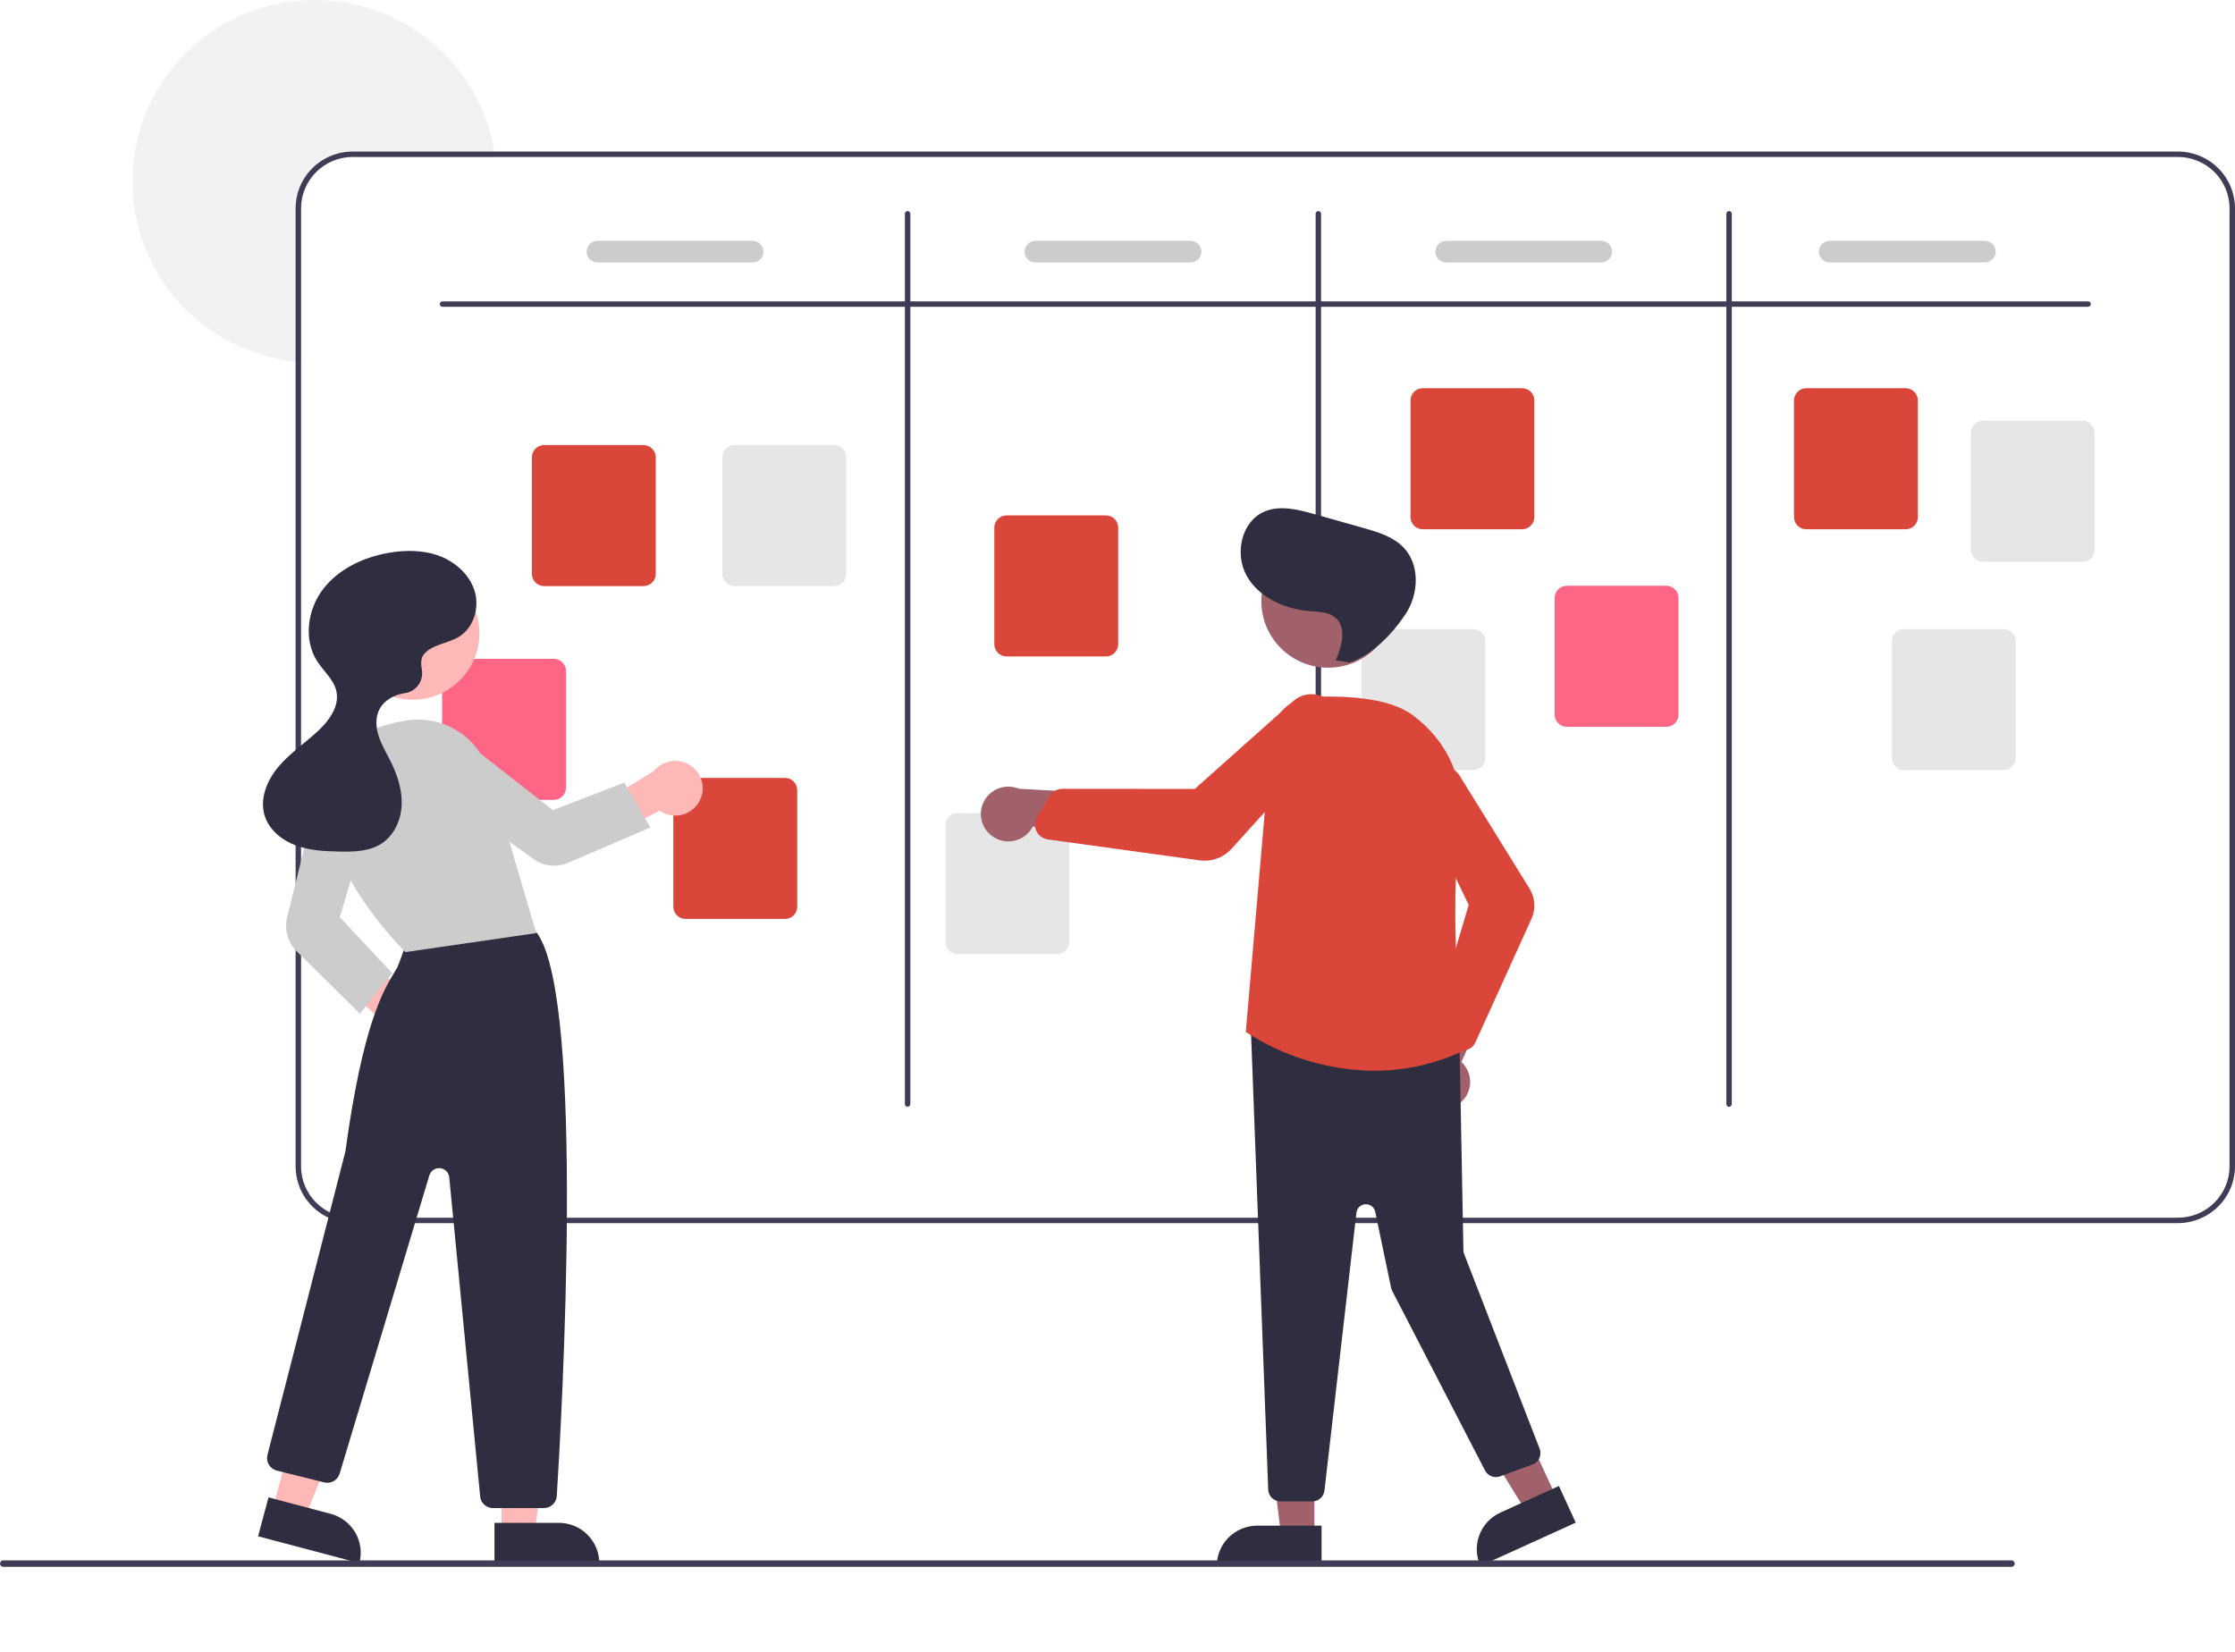 <svg width="184" height="136" viewBox="0 0 184 136" fill="none" xmlns="http://www.w3.org/2000/svg">
<g clip-path="url(#clip0_3193_364)">
<g clip-path="url(#clip1_3193_364)">
<path d="M40.772 12.922H29.038C27.91 12.923 26.829 13.369 26.031 14.163C25.233 14.957 24.785 16.033 24.784 17.155V29.812C24.634 29.803 24.484 29.79 24.336 29.772C21.556 29.481 18.913 28.423 16.705 26.718C14.497 25.012 12.812 22.727 11.839 20.12C10.867 17.512 10.646 14.687 11.201 11.961C11.757 9.236 13.066 6.718 14.983 4.694C16.899 2.669 19.346 1.217 22.047 0.502C24.748 -0.213 27.596 -0.163 30.271 0.646C32.945 1.455 35.339 2.991 37.183 5.082C39.026 7.172 40.246 9.733 40.705 12.476C40.73 12.623 40.752 12.773 40.772 12.922Z" fill="#F2F2F2"/>
<path d="M179.297 12.477H29.038C27.792 12.478 26.596 12.971 25.715 13.848C24.833 14.726 24.337 15.915 24.336 17.155V96.024C24.337 97.265 24.833 98.454 25.715 99.331C26.596 100.208 27.792 100.702 29.038 100.703H179.297C180.544 100.702 181.739 100.208 182.621 99.331C183.503 98.454 183.998 97.265 184 96.024V17.155C183.998 15.915 183.503 14.726 182.621 13.848C181.739 12.971 180.544 12.478 179.297 12.477ZM183.552 96.024C183.551 97.147 183.102 98.223 182.305 99.016C181.507 99.81 180.425 100.256 179.297 100.257H29.038C27.91 100.256 26.829 99.81 26.031 99.016C25.233 98.223 24.785 97.147 24.784 96.024V17.155C24.785 16.033 25.233 14.957 26.031 14.163C26.829 13.37 27.91 12.923 29.038 12.922H179.297C180.425 12.923 181.507 13.37 182.305 14.163C183.102 14.957 183.551 16.033 183.552 17.155V96.024Z" fill="#3F3D56"/>
<path d="M171.906 25.258H36.427C36.368 25.258 36.311 25.235 36.269 25.193C36.227 25.151 36.203 25.094 36.203 25.035C36.203 24.976 36.227 24.919 36.269 24.878C36.311 24.836 36.368 24.812 36.427 24.812H171.906C171.966 24.812 172.023 24.836 172.065 24.878C172.107 24.919 172.13 24.976 172.13 25.035C172.13 25.094 172.107 25.151 172.065 25.193C172.023 25.235 171.966 25.258 171.906 25.258Z" fill="#3F3D56"/>
<path d="M74.72 91.123C74.661 91.123 74.604 91.099 74.562 91.058C74.52 91.016 74.496 90.959 74.496 90.9V17.601C74.496 17.542 74.52 17.485 74.562 17.443C74.604 17.401 74.661 17.378 74.72 17.378C74.779 17.378 74.836 17.401 74.878 17.443C74.92 17.485 74.944 17.542 74.944 17.601V90.9C74.944 90.959 74.92 91.016 74.878 91.058C74.836 91.099 74.779 91.123 74.72 91.123Z" fill="#3F3D56"/>
<path d="M108.536 91.123C108.477 91.123 108.42 91.099 108.378 91.058C108.336 91.016 108.312 90.959 108.312 90.9V17.601C108.312 17.542 108.336 17.485 108.378 17.443C108.42 17.401 108.477 17.378 108.536 17.378C108.596 17.378 108.653 17.401 108.695 17.443C108.737 17.485 108.76 17.542 108.76 17.601V90.9C108.76 90.959 108.737 91.016 108.695 91.058C108.653 91.099 108.596 91.123 108.536 91.123Z" fill="#3F3D56"/>
<path d="M142.349 91.123C142.29 91.123 142.233 91.099 142.191 91.058C142.149 91.016 142.125 90.959 142.125 90.9V17.601C142.125 17.542 142.149 17.485 142.191 17.443C142.233 17.401 142.29 17.378 142.349 17.378C142.408 17.378 142.465 17.401 142.507 17.443C142.549 17.485 142.573 17.542 142.573 17.601V90.9C142.573 90.959 142.549 91.016 142.507 91.058C142.465 91.099 142.408 91.123 142.349 91.123Z" fill="#3F3D56"/>
<path d="M52.979 48.255H44.797C44.53 48.254 44.273 48.148 44.084 47.961C43.896 47.773 43.789 47.518 43.789 47.252V37.645C43.789 37.379 43.896 37.124 44.084 36.937C44.273 36.749 44.53 36.643 44.797 36.643H52.979C53.246 36.643 53.503 36.749 53.691 36.937C53.88 37.124 53.987 37.379 53.987 37.645V47.252C53.987 47.518 53.88 47.773 53.691 47.961C53.503 48.148 53.246 48.254 52.979 48.255Z" fill="#DA473A"/>
<path d="M64.624 75.658H56.441C56.174 75.657 55.918 75.552 55.729 75.364C55.54 75.176 55.434 74.921 55.434 74.655V65.049C55.434 64.783 55.54 64.528 55.729 64.34C55.918 64.152 56.174 64.046 56.441 64.046H64.624C64.891 64.046 65.147 64.152 65.336 64.34C65.525 64.528 65.631 64.783 65.632 65.049V74.655C65.631 74.921 65.525 75.176 65.336 75.364C65.147 75.552 64.891 75.657 64.624 75.658Z" fill="#DA473A"/>
<path d="M91.05 54.047H82.867C82.6 54.047 82.344 53.941 82.155 53.754C81.966 53.566 81.86 53.311 81.859 53.045V43.438C81.86 43.172 81.966 42.917 82.155 42.73C82.344 42.542 82.6 42.436 82.867 42.435H91.05C91.317 42.436 91.573 42.542 91.762 42.73C91.951 42.917 92.057 43.172 92.057 43.438V53.045C92.057 53.311 91.951 53.566 91.762 53.754C91.573 53.941 91.317 54.047 91.05 54.047Z" fill="#DA473A"/>
<path d="M125.311 43.576H117.129C116.862 43.575 116.605 43.47 116.417 43.282C116.228 43.094 116.121 42.839 116.121 42.573V32.966C116.121 32.701 116.228 32.446 116.417 32.258C116.605 32.07 116.862 31.964 117.129 31.964H125.311C125.578 31.964 125.835 32.07 126.023 32.258C126.212 32.446 126.319 32.701 126.319 32.966V42.573C126.319 42.839 126.212 43.094 126.023 43.282C125.835 43.47 125.578 43.575 125.311 43.576Z" fill="#DA473A"/>
<path d="M156.885 43.576H148.703C148.436 43.575 148.18 43.47 147.991 43.282C147.802 43.094 147.696 42.839 147.695 42.573V32.966C147.696 32.701 147.802 32.446 147.991 32.258C148.18 32.07 148.436 31.964 148.703 31.964H156.885C157.153 31.964 157.409 32.07 157.598 32.258C157.787 32.446 157.893 32.701 157.893 32.966V42.573C157.893 42.839 157.787 43.094 157.598 43.282C157.409 43.47 157.153 43.575 156.885 43.576Z" fill="#DA473A"/>
<path d="M171.44 46.25H163.258C162.991 46.249 162.734 46.144 162.545 45.956C162.357 45.768 162.25 45.513 162.25 45.247V35.64C162.25 35.374 162.357 35.12 162.545 34.932C162.734 34.744 162.991 34.638 163.258 34.638H171.44C171.707 34.638 171.963 34.744 172.152 34.932C172.341 35.12 172.448 35.374 172.448 35.64V45.247C172.448 45.513 172.341 45.768 172.152 45.956C171.963 46.144 171.707 46.249 171.44 46.25Z" fill="#E6E6E6"/>
<path d="M164.948 63.405H156.766C156.498 63.405 156.242 63.299 156.053 63.111C155.864 62.923 155.758 62.668 155.758 62.402V52.795C155.758 52.53 155.864 52.275 156.053 52.087C156.242 51.899 156.498 51.793 156.766 51.793H164.948C165.215 51.793 165.471 51.899 165.66 52.087C165.849 52.275 165.955 52.53 165.956 52.795V62.402C165.955 62.668 165.849 62.923 165.66 63.111C165.471 63.299 165.215 63.405 164.948 63.405Z" fill="#E6E6E6"/>
<path d="M137.178 59.84H128.996C128.729 59.839 128.473 59.733 128.284 59.545C128.095 59.358 127.989 59.103 127.988 58.837V49.23C127.989 48.964 128.095 48.709 128.284 48.522C128.473 48.334 128.729 48.228 128.996 48.227H137.178C137.446 48.228 137.702 48.334 137.891 48.522C138.08 48.709 138.186 48.964 138.186 49.23V58.837C138.186 59.103 138.08 59.358 137.891 59.545C137.702 59.733 137.446 59.839 137.178 59.84Z" fill="#FF6584"/>
<path d="M121.28 63.405H113.098C112.83 63.405 112.574 63.299 112.385 63.111C112.196 62.923 112.09 62.668 112.09 62.402V52.795C112.09 52.53 112.196 52.275 112.385 52.087C112.574 51.899 112.83 51.793 113.098 51.793H121.28C121.547 51.793 121.803 51.899 121.992 52.087C122.181 52.275 122.287 52.53 122.288 52.795V62.402C122.287 62.668 122.181 62.923 121.992 63.111C121.803 63.299 121.547 63.405 121.28 63.405Z" fill="#E6E6E6"/>
<path d="M87.018 78.554H78.836C78.569 78.554 78.312 78.448 78.124 78.26C77.935 78.072 77.828 77.818 77.828 77.552V67.945C77.828 67.679 77.935 67.424 78.124 67.236C78.312 67.048 78.569 66.943 78.836 66.942H87.018C87.285 66.943 87.542 67.048 87.731 67.236C87.919 67.424 88.026 67.679 88.026 67.945V77.552C88.026 77.818 87.919 78.072 87.731 78.26C87.542 78.448 87.285 78.554 87.018 78.554Z" fill="#E6E6E6"/>
<path d="M45.593 65.855H37.41C37.143 65.855 36.887 65.749 36.698 65.561C36.509 65.373 36.403 65.118 36.402 64.853V55.246C36.403 54.98 36.509 54.725 36.698 54.537C36.887 54.349 37.143 54.243 37.41 54.243H45.593C45.86 54.243 46.116 54.349 46.305 54.537C46.494 54.725 46.6 54.98 46.6 55.246V64.853C46.6 65.118 46.494 65.373 46.305 65.561C46.116 65.749 45.86 65.855 45.593 65.855Z" fill="#FF6584"/>
<path d="M68.655 48.255H60.472C60.205 48.254 59.949 48.148 59.76 47.961C59.571 47.773 59.465 47.518 59.465 47.252V37.645C59.465 37.379 59.571 37.124 59.76 36.937C59.949 36.749 60.205 36.643 60.472 36.643H68.655C68.922 36.643 69.178 36.749 69.367 36.937C69.556 37.124 69.662 37.379 69.663 37.645V47.252C69.662 47.518 69.556 47.773 69.367 47.961C69.178 48.148 68.922 48.254 68.655 48.255Z" fill="#E6E6E6"/>
<path d="M61.957 21.611H49.193C48.955 21.611 48.727 21.518 48.559 21.35C48.391 21.183 48.297 20.957 48.297 20.72C48.297 20.484 48.391 20.257 48.559 20.09C48.727 19.923 48.955 19.829 49.193 19.829H61.957C62.194 19.829 62.422 19.923 62.59 20.09C62.758 20.257 62.852 20.484 62.852 20.72C62.852 20.957 62.758 21.183 62.59 21.35C62.422 21.518 62.194 21.611 61.957 21.611Z" fill="#CCCCCC"/>
<path d="M98.011 21.611H85.247C85.01 21.611 84.782 21.518 84.614 21.35C84.446 21.183 84.352 20.957 84.352 20.72C84.352 20.484 84.446 20.257 84.614 20.09C84.782 19.923 85.01 19.829 85.247 19.829H98.011C98.249 19.829 98.477 19.923 98.645 20.09C98.813 20.257 98.907 20.484 98.907 20.72C98.907 20.957 98.813 21.183 98.645 21.35C98.477 21.518 98.249 21.611 98.011 21.611Z" fill="#CCCCCC"/>
<path d="M131.824 21.611H119.06C118.822 21.611 118.594 21.518 118.426 21.35C118.258 21.183 118.164 20.957 118.164 20.72C118.164 20.484 118.258 20.257 118.426 20.09C118.594 19.923 118.822 19.829 119.06 19.829H131.824C132.062 19.829 132.289 19.923 132.457 20.09C132.625 20.257 132.72 20.484 132.72 20.72C132.72 20.957 132.625 21.183 132.457 21.35C132.289 21.518 132.062 21.611 131.824 21.611Z" fill="#CCCCCC"/>
<path d="M163.398 21.611H150.634C150.396 21.611 150.169 21.518 150.001 21.35C149.833 21.183 149.738 20.957 149.738 20.72C149.738 20.484 149.833 20.257 150.001 20.09C150.169 19.923 150.396 19.829 150.634 19.829H163.398C163.636 19.829 163.864 19.923 164.032 20.09C164.2 20.257 164.294 20.484 164.294 20.72C164.294 20.957 164.2 21.183 164.032 21.35C163.864 21.518 163.636 21.611 163.398 21.611Z" fill="#CCCCCC"/>
<path d="M33.368 86.866C33.04 86.834 32.724 86.731 32.44 86.564C32.157 86.397 31.914 86.17 31.728 85.9C31.543 85.63 31.419 85.322 31.365 84.999C31.312 84.676 31.331 84.345 31.42 84.029L25.68 78.713L28.715 77.947L34.359 82.502C34.881 82.686 35.318 83.055 35.586 83.537C35.853 84.02 35.934 84.584 35.812 85.122C35.689 85.66 35.373 86.134 34.923 86.456C34.472 86.777 33.919 86.923 33.368 86.866Z" fill="#FFB8B8"/>
<path d="M41.293 126.158H44.039L45.345 115.622H41.293L41.293 126.158Z" fill="#FFB8B8"/>
<path d="M49.336 128.694L40.708 128.695L40.708 125.378L46.002 125.378C46.886 125.378 47.734 125.727 48.359 126.349C48.985 126.971 49.336 127.815 49.336 128.694Z" fill="#2F2E41"/>
<path d="M22.469 124.186L25.122 124.888L29.108 115.042L25.193 114.005L22.469 124.186Z" fill="#FFB8B8"/>
<path d="M29.586 128.694L21.248 126.486L22.105 123.281L27.222 124.636C28.076 124.862 28.805 125.417 29.249 126.178C29.692 126.939 29.813 127.844 29.586 128.694Z" fill="#2F2E41"/>
<path d="M44.777 124.163H40.588C40.323 124.164 40.068 124.067 39.872 123.89C39.676 123.713 39.554 123.469 39.53 123.207L36.986 96.933C36.968 96.74 36.883 96.559 36.745 96.422C36.608 96.285 36.426 96.2 36.233 96.181C36.039 96.163 35.845 96.211 35.683 96.319C35.522 96.427 35.403 96.588 35.347 96.773L27.963 121.325C27.885 121.586 27.709 121.807 27.471 121.942C27.233 122.076 26.952 122.115 26.687 122.048L22.79 121.079C22.654 121.045 22.526 120.985 22.413 120.901C22.301 120.818 22.206 120.714 22.134 120.594C22.062 120.474 22.015 120.341 21.995 120.203C21.975 120.065 21.983 119.925 22.018 119.789C22.081 119.542 28.38 95.053 28.435 94.801C29.862 84.337 31.569 81.533 32.486 80.027C32.562 79.902 32.632 79.787 32.695 79.679C32.774 79.543 33.258 78.199 33.565 77.325C33.605 77.183 33.674 77.051 33.767 76.937C33.861 76.823 33.978 76.729 34.11 76.662C37.964 74.701 42.473 76.058 43.764 76.521C43.977 76.596 44.161 76.738 44.287 76.926C48.158 82.734 46.258 116.47 45.838 123.174C45.821 123.442 45.701 123.693 45.504 123.877C45.307 124.061 45.047 124.163 44.777 124.163Z" fill="#2F2E41"/>
<path d="M33.969 57.611C37.006 57.611 39.469 55.161 39.469 52.139C39.469 49.117 37.006 46.667 33.969 46.667C30.931 46.667 28.469 49.117 28.469 52.139C28.469 55.161 30.931 57.611 33.969 57.611Z" fill="#FFB8B8"/>
<path d="M33.383 78.388L33.343 78.35C33.269 78.278 25.941 71.136 26.889 64.531C27.295 61.706 29.592 59.901 33.533 59.311C34.981 59.097 36.457 59.41 37.691 60.193C38.926 60.975 39.834 62.175 40.251 63.571L44.147 76.824L33.383 78.388Z" fill="#CCCCCC"/>
<path d="M29.635 83.468L24.413 78.305C24.056 77.95 23.797 77.51 23.66 77.026C23.524 76.543 23.515 76.032 23.634 75.544L26.162 65.314C26.237 65.007 26.376 64.72 26.568 64.468C26.76 64.217 27.002 64.008 27.278 63.853C27.555 63.699 27.86 63.602 28.176 63.57C28.492 63.537 28.811 63.57 29.113 63.665C29.69 63.85 30.171 64.251 30.456 64.783C30.741 65.315 30.806 65.936 30.638 66.516L27.977 75.516L32.28 80.114L29.635 83.468Z" fill="#CCCCCC"/>
<path d="M57.64 65.85C57.502 66.147 57.3 66.411 57.048 66.622C56.797 66.834 56.502 66.987 56.184 67.073C55.866 67.159 55.533 67.174 55.209 67.118C54.885 67.061 54.577 66.935 54.307 66.748L47.336 70.342L47.644 67.289L53.824 63.484C54.17 63.053 54.664 62.764 55.21 62.672C55.756 62.579 56.318 62.689 56.788 62.981C57.259 63.272 57.605 63.725 57.762 64.254C57.919 64.783 57.876 65.351 57.64 65.85Z" fill="#FFB8B8"/>
<path d="M53.547 68.122L46.751 71.044C46.299 71.237 45.804 71.311 45.315 71.258C44.826 71.206 44.358 71.03 43.957 70.746L35.316 64.586C35.058 64.402 34.841 64.167 34.678 63.897C34.514 63.626 34.409 63.325 34.367 63.012C34.326 62.699 34.35 62.38 34.437 62.077C34.524 61.773 34.673 61.491 34.874 61.247C35.261 60.783 35.814 60.487 36.416 60.422C37.018 60.357 37.623 60.527 38.1 60.898L45.51 66.7L51.4 64.433L53.547 68.122Z" fill="#CCCCCC"/>
<path d="M34.881 53.892C35.559 53.047 36.827 53.001 37.759 52.443C38.98 51.712 39.484 50.079 39.091 48.717C38.698 47.354 37.537 46.293 36.207 45.785C34.877 45.277 33.397 45.271 31.994 45.516C29.904 45.882 27.847 46.852 26.573 48.539C25.299 50.227 24.974 52.698 26.129 54.468C26.66 55.282 27.479 55.954 27.691 56.901C27.97 58.144 27.093 59.343 26.154 60.208C25.084 61.194 23.857 62.02 22.92 63.132C21.983 64.244 21.358 65.762 21.786 67.149C22.144 68.312 23.187 69.168 24.33 69.597C25.473 70.025 26.718 70.087 27.94 70.111C29.126 70.134 30.386 70.106 31.385 69.469C32.455 68.788 33.026 67.496 33.069 66.233C33.111 64.97 32.687 63.732 32.118 62.602C31.779 61.929 31.385 61.276 31.16 60.557C30.935 59.838 30.896 59.022 31.256 58.36C31.636 57.663 32.402 57.244 33.183 57.091C33.224 57.083 33.267 57.076 33.312 57.07C33.534 57.041 33.748 56.968 33.941 56.855C34.134 56.741 34.301 56.59 34.434 56.41C34.567 56.231 34.661 56.026 34.712 55.809C34.763 55.592 34.769 55.367 34.73 55.148C34.641 54.654 34.648 54.182 34.881 53.892Z" fill="#2F2E41"/>
<path d="M108.212 126.391H105.466L104.16 115.855L108.212 115.856L108.212 126.391Z" fill="#A0616A"/>
<path d="M103.506 125.61H108.8V128.927H100.172C100.172 128.492 100.258 128.06 100.426 127.658C100.593 127.255 100.839 126.89 101.148 126.582C101.458 126.274 101.825 126.03 102.23 125.863C102.634 125.696 103.068 125.61 103.506 125.61Z" fill="#2F2E41"/>
<path d="M128.132 123.297L125.635 124.432L120.047 115.389L123.733 113.714L128.132 123.297Z" fill="#A0616A"/>
<path d="M123.525 124.533L128.341 122.345L129.726 125.362L121.877 128.928C121.695 128.532 121.594 128.104 121.578 127.669C121.562 127.233 121.633 126.799 121.786 126.391C121.939 125.983 122.171 125.609 122.47 125.29C122.768 124.971 123.126 124.714 123.525 124.533Z" fill="#2F2E41"/>
<path d="M120.137 90.868C120.4 90.671 120.617 90.419 120.771 90.13C120.926 89.841 121.015 89.522 121.032 89.195C121.049 88.868 120.994 88.541 120.87 88.237C120.747 87.934 120.558 87.661 120.316 87.438L123.544 80.152L119.444 80.844L117.008 87.656C116.658 88.084 116.478 88.624 116.502 89.175C116.526 89.726 116.753 90.249 117.138 90.645C117.524 91.041 118.042 91.282 118.595 91.324C119.148 91.365 119.696 91.203 120.137 90.868Z" fill="#A0616A"/>
<path d="M108.037 123.613H105.415C105.16 123.612 104.915 123.516 104.729 123.344C104.543 123.171 104.429 122.935 104.409 122.683L102.979 84.684C102.969 84.538 102.99 84.392 103.042 84.255C103.094 84.119 103.176 83.995 103.281 83.893C103.386 83.791 103.512 83.713 103.65 83.665C103.789 83.617 103.936 83.599 104.082 83.613L119.25 85.216C119.496 85.24 119.724 85.353 119.892 85.533C120.06 85.713 120.155 85.949 120.16 86.195L120.478 102.957C120.479 103.048 120.497 103.138 120.53 103.223L126.752 119.275C126.8 119.399 126.823 119.532 126.819 119.665C126.815 119.797 126.785 119.928 126.73 120.049C126.675 120.17 126.596 120.279 126.498 120.37C126.401 120.461 126.286 120.531 126.16 120.577L123.502 121.551C123.272 121.636 123.018 121.633 122.788 121.544C122.559 121.456 122.371 121.286 122.258 121.069L114.615 106.282C114.573 106.202 114.543 106.116 114.524 106.028L113.218 99.769C113.181 99.587 113.079 99.425 112.932 99.311C112.785 99.198 112.602 99.14 112.416 99.148C112.229 99.156 112.052 99.231 111.916 99.357C111.78 99.483 111.694 99.654 111.672 99.838L109.038 122.724C109.01 122.969 108.893 123.195 108.708 123.359C108.523 123.522 108.285 123.613 108.037 123.613Z" fill="#2F2E41"/>
<path d="M109.344 54.972C112.381 54.972 114.844 52.523 114.844 49.5C114.844 46.478 112.381 44.028 109.344 44.028C106.306 44.028 103.844 46.478 103.844 49.5C103.844 52.523 106.306 54.972 109.344 54.972Z" fill="#A0616A"/>
<path d="M113.112 88.158C109.383 88.118 105.742 87.02 102.616 84.995L102.562 84.958L102.568 84.894L104.672 60.517C104.744 59.69 105.115 58.917 105.716 58.341C106.317 57.765 107.108 57.425 107.941 57.384C110.668 57.259 114.33 57.416 116.291 58.869C119.253 61.065 120.681 64.371 120.208 67.939C119.228 75.341 120.339 85.324 120.469 86.438L120.478 86.518L120.404 86.552C118.12 87.609 115.632 88.157 113.112 88.158Z" fill="#DA473A"/>
<path d="M120.445 86.479C120.29 86.479 120.136 86.447 119.994 86.385C119.853 86.322 119.725 86.232 119.62 86.118L118.417 84.812C118.287 84.67 118.196 84.497 118.153 84.31C118.109 84.123 118.115 83.928 118.169 83.744L120.912 74.506L116.738 65.785C116.543 65.377 116.496 64.914 116.603 64.475C116.698 64.09 116.908 63.742 117.205 63.477C117.503 63.213 117.874 63.045 118.269 62.994C118.665 62.944 119.067 63.014 119.421 63.196C119.776 63.377 120.067 63.661 120.256 64.011L125.92 73.155C126.15 73.526 126.286 73.947 126.314 74.382C126.342 74.817 126.262 75.252 126.082 75.65L121.466 85.823C121.39 85.992 121.273 86.138 121.126 86.25C120.979 86.362 120.806 86.436 120.623 86.465C120.564 86.475 120.504 86.479 120.445 86.479Z" fill="#DA473A"/>
<path d="M81.675 68.833C81.939 69.029 82.243 69.164 82.565 69.23C82.888 69.296 83.221 69.291 83.541 69.215C83.861 69.139 84.161 68.994 84.419 68.79C84.676 68.587 84.886 68.329 85.033 68.036L92.969 69.06L91.145 65.342L83.889 64.94C83.378 64.727 82.806 64.707 82.281 64.886C81.757 65.064 81.317 65.428 81.044 65.908C80.771 66.388 80.684 66.951 80.8 67.49C80.917 68.029 81.228 68.507 81.675 68.833Z" fill="#A0616A"/>
<path d="M99.17 70.864C99.032 70.864 98.894 70.854 98.757 70.835L86.272 69.113C86.068 69.085 85.874 69.007 85.708 68.886C85.542 68.765 85.409 68.604 85.32 68.419C85.292 68.36 85.268 68.298 85.249 68.235C85.201 68.07 85.187 67.897 85.21 67.728C85.232 67.558 85.289 67.394 85.378 67.247L86.411 65.543C86.522 65.361 86.678 65.21 86.865 65.106C87.052 65.001 87.262 64.945 87.476 64.945H87.478L98.36 64.957L106.487 57.712C106.866 57.376 107.348 57.18 107.855 57.156C108.3 57.135 108.74 57.249 109.119 57.483C109.497 57.717 109.795 58.059 109.974 58.465C110.153 58.87 110.204 59.321 110.12 59.756C110.037 60.191 109.822 60.59 109.506 60.902L101.396 69.876C101.116 70.187 100.772 70.435 100.389 70.606C100.005 70.776 99.59 70.864 99.17 70.864Z" fill="#DA473A"/>
<path d="M109.965 54.368C110.468 53.211 110.893 51.669 109.929 50.851C109.37 50.377 108.564 50.376 107.832 50.317C105.768 50.15 103.643 49.205 102.634 47.406C101.625 45.607 102.189 42.931 104.092 42.12C105.375 41.572 106.846 41.945 108.189 42.324L112.221 43.462C113.419 43.8 114.677 44.172 115.539 45.066C116.915 46.491 116.812 48.901 115.719 50.551C114.627 52.201 112.982 53.922 111.098 54.548L109.965 54.368Z" fill="#2F2E41"/>
<path d="M165.595 129H0.267C0.232 129 0.198 128.994 0.165 128.98C0.133 128.967 0.103 128.948 0.078 128.923C0.054 128.898 0.034 128.869 0.02 128.837C0.007 128.804 0 128.77 0 128.735C0 128.7 0.007 128.666 0.02 128.633C0.034 128.601 0.054 128.572 0.078 128.547C0.103 128.523 0.133 128.503 0.165 128.49C0.198 128.476 0.232 128.47 0.267 128.47H165.595C165.63 128.47 165.665 128.476 165.698 128.49C165.73 128.503 165.76 128.523 165.784 128.547C165.809 128.572 165.829 128.601 165.842 128.633C165.856 128.666 165.863 128.7 165.863 128.735C165.863 128.77 165.856 128.804 165.842 128.837C165.829 128.869 165.809 128.898 165.784 128.923C165.76 128.948 165.73 128.967 165.698 128.98C165.665 128.994 165.63 129 165.595 129Z" fill="#3F3D56"/>
</g>
</g>
<defs>
<clipPath id="clip0_3193_364">
<rect width="184" height="136" fill="white"/>
</clipPath>
<clipPath id="clip1_3193_364">
<rect width="184" height="129" fill="white"/>
</clipPath>
</defs>
</svg>

